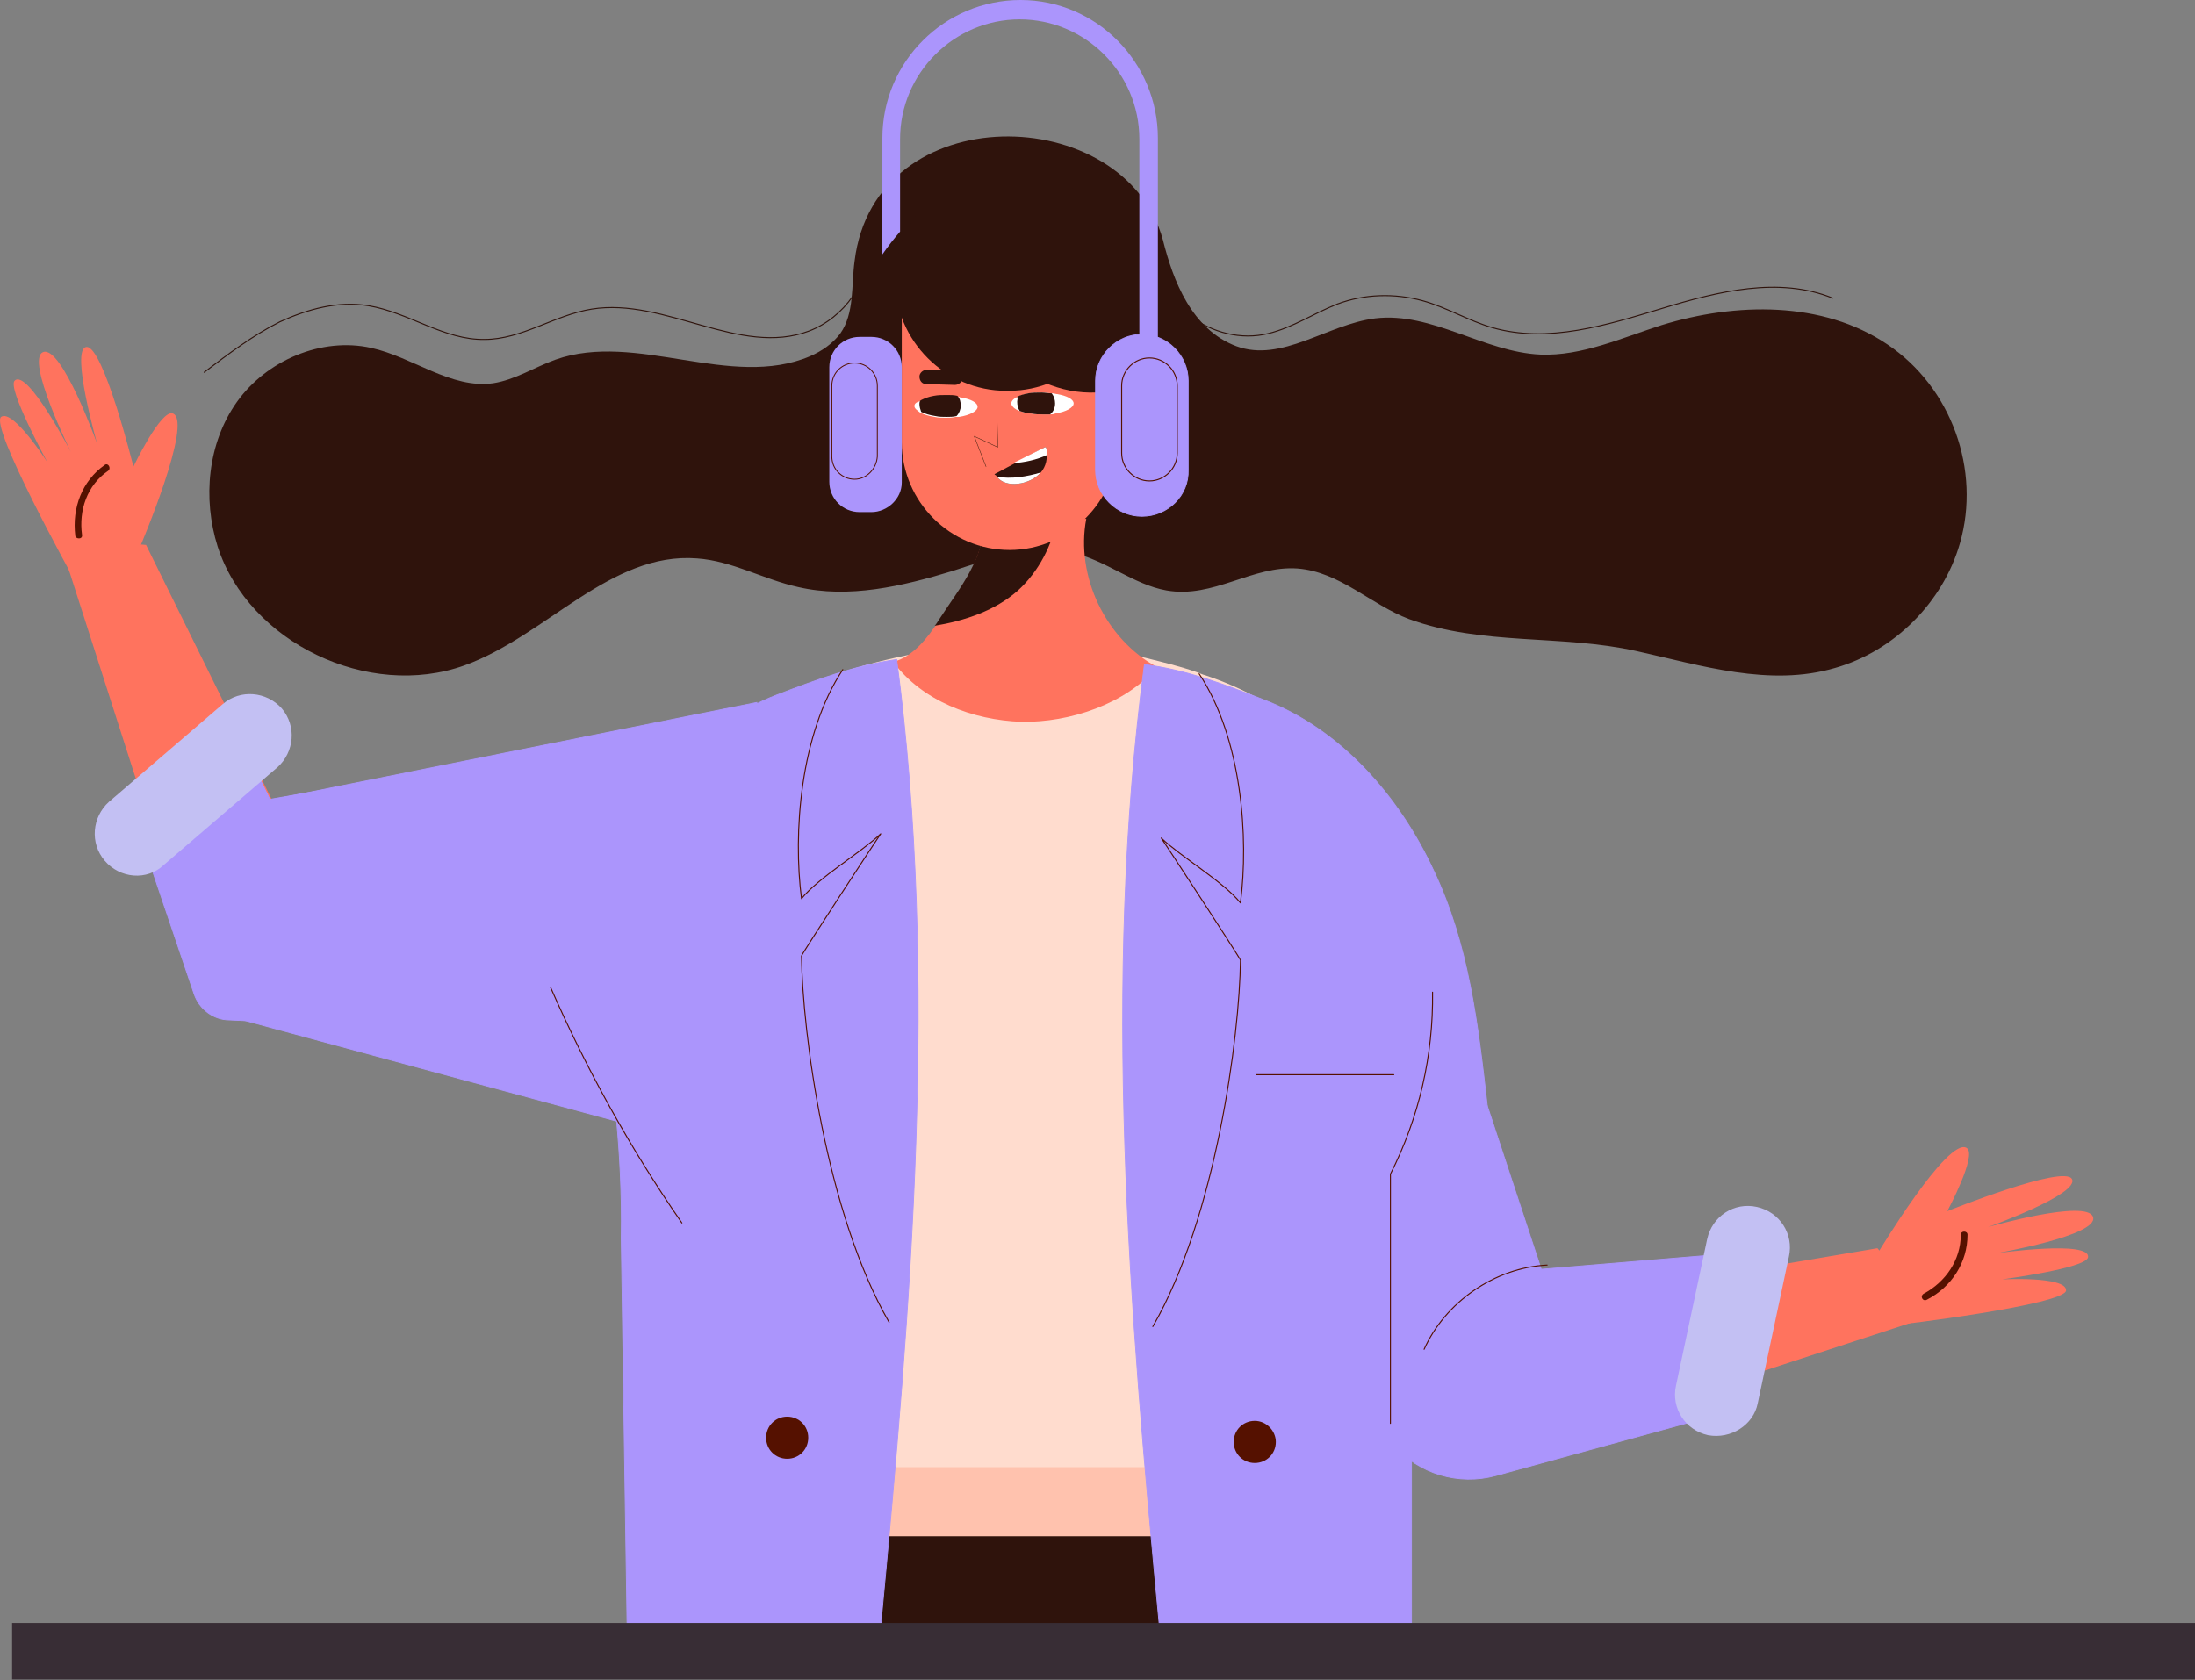 <?xml version="1.0" encoding="UTF-8"?> <svg xmlns="http://www.w3.org/2000/svg" width="1860" height="1424" viewBox="0 0 1860 1424" fill="none"><rect x="0" y="0" width="1860" height="1424" fill="#808080" stroke="none"/> <path d="M724.163 221.314C721.307 242.017 724.163 265.576 712.026 282.71C705.601 291.277 696.32 297.702 686.325 301.986C619.218 330.542 539.259 280.568 470.723 304.841C452.876 311.267 436.456 321.975 417.894 324.831C382.198 329.828 350.072 302.7 314.376 294.847C272.255 285.566 225.851 305.555 200.864 340.537C175.877 375.519 171.594 422.637 184.444 463.33C210.859 544.716 312.235 593.263 393.621 563.992C462.87 539.005 517.128 467.614 590.661 473.325C620.645 475.467 647.06 491.173 676.331 497.598C719.166 507.593 764.856 496.884 806.977 484.034C839.817 473.325 874.799 461.189 908.352 468.328C936.909 474.753 960.468 495.456 988.311 500.454C1028.29 507.593 1061.13 479.036 1099.68 481.892C1135.38 484.748 1161.79 512.59 1193.92 524.727C1256.74 547.572 1322.42 537.577 1386.67 551.856C1441.65 563.992 1499.47 582.554 1555.16 566.134C1605.13 551.856 1646.54 510.449 1660.82 460.475C1678.67 398.364 1653.68 328.401 1599.42 291.991C1544.45 254.867 1470.92 256.295 1408.09 275.571C1374.54 286.28 1340.27 301.986 1305.29 300.558C1257.46 298.416 1213.19 264.148 1165.36 269.86C1124.67 274.857 1086.12 307.697 1047.57 293.419C1009.73 279.141 994.022 237.734 985.455 203.466C953.329 85.67 741.297 81.386 724.163 221.314Z" fill="#2F130C"></path> <path d="M1197.49 1200.8L1034.72 778.167C1023.29 748.183 1038.29 713.915 1068.27 702.492C1098.25 691.07 1132.52 706.062 1143.94 736.046L1287.44 1109.42L1590.85 1058.02L1640.11 1114.42L1266.74 1236.5C1238.18 1244.35 1208.2 1228.65 1197.49 1200.8Z" fill="#FF735E"></path> <path d="M1750.77 1093.72C1750.77 1081.58 1696.51 1084.43 1696.51 1084.43C1696.51 1084.43 1767.19 1075.15 1769.33 1065.87C1772.19 1050.88 1691.52 1062.3 1691.52 1062.3C1691.52 1062.3 1778.61 1047.31 1773.62 1031.61C1768.62 1015.9 1684.38 1040.17 1684.38 1040.17C1684.38 1040.17 1762.19 1012.33 1755.77 999.479C1749.34 986.629 1650.11 1026.61 1650.11 1026.61C1650.11 1026.61 1675.81 978.776 1666.53 973.064C1650.82 963.07 1591.57 1061.59 1591.57 1061.59L1605.85 1122.99C1605.85 1123.7 1750.77 1105.85 1750.77 1093.72Z" fill="#FF735E"></path> <path d="M1632.97 1101.57C1653.68 1090.86 1667.24 1070.16 1667.24 1046.6C1667.24 1043.03 1661.53 1043.03 1661.53 1046.6C1661.53 1068.01 1648.68 1086.58 1630.12 1096.57C1626.55 1098.71 1629.41 1103.71 1632.97 1101.57Z" fill="#551100"></path> <path d="M238.701 864.55L676.331 748.182C707.743 739.615 726.305 707.489 717.738 676.79C709.171 645.378 677.045 626.816 646.346 635.383L260.119 738.187L123.762 461.902L49.514 455.477L169.452 829.568C179.447 856.697 209.431 872.403 238.701 864.55Z" fill="#FF735E"></path> <path d="M1147.51 776.024C1156.08 752.465 1160.36 728.906 1156.08 703.205C1153.23 686.071 1147.51 671.079 1138.95 656.801C1123.95 633.242 1101.82 613.966 1076.84 598.26C1059.7 587.551 1041.14 578.984 1021.87 572.559C1019.01 571.845 1016.15 570.417 1014.01 569.703C999.734 564.706 984.741 561.136 970.463 557.567C904.069 542.574 834.82 541.861 768.426 555.425C744.153 560.422 720.593 566.848 697.034 575.415C658.483 589.693 625.643 614.68 602.084 646.092C582.808 671.793 569.958 701.777 564.246 733.903C561.391 749.61 561.391 763.888 562.819 777.452C562.819 780.308 563.532 782.45 564.246 785.305C567.102 785.305 569.958 786.733 572.099 789.589C594.945 820.287 612.792 854.555 624.929 890.964C625.643 893.106 626.357 894.534 627.071 896.676C628.499 897.39 629.212 898.104 629.926 899.531C652.058 938.083 626.357 968.781 632.068 1011.62C614.934 1075.15 609.937 1114.42 609.937 1141.55C608.509 1147.26 607.795 1152.97 607.795 1159.4V1178.67C607.795 1218.65 639.207 1252.2 678.472 1255.06C677.759 1257.92 677.758 1259.34 677.758 1260.06C679.186 1275.76 684.184 1264.34 688.467 1255.77C691.323 1255.77 694.893 1255.06 697.748 1255.06H698.462C804.121 1265.06 916.92 1294.33 1021.87 1276.48C1042.57 1272.91 1063.27 1268.62 1080.41 1257.2C1118.24 1231.5 1118.24 1145.83 1110.39 1100.14C1109.68 1097.29 1109.68 1094.43 1108.96 1092.29C1098.97 1045.17 1077.55 998.765 1081.12 950.933C1083.98 888.823 1127.52 833.851 1147.51 776.024Z" fill="#FFDCCE"></path> <path d="M1227.47 850.985C1223.9 878.114 1216.05 903.815 1205.34 928.802C1186.07 975.207 1155.37 1017.33 1118.24 1051.6C1109.68 1059.45 1101.11 1066.59 1091.83 1073.01C1087.54 1076.58 1082.55 1079.44 1078.26 1082.29C1077.55 1083.01 1076.84 1083.01 1076.12 1083.72C1050.42 1100.86 1021.86 1114.42 991.88 1122.99C944.762 987.343 940.479 853.841 985.455 722.481C991.881 703.205 999.733 683.93 1008.3 665.368C1014.73 651.09 1022.58 636.811 1035.43 628.244C1042.57 623.961 1050.42 621.819 1058.99 621.819C1071.12 621.819 1083.98 625.389 1094.68 632.528C1098.25 634.67 1102.54 637.525 1105.39 641.095C1117.53 651.804 1126.81 665.368 1136.09 678.932C1169.64 728.192 1203.2 796.728 1227.47 850.985Z" fill="#FFDCCE"></path> <path d="M980.458 565.42C936.909 541.861 911.208 488.317 920.489 439.771H833.392C834.819 474.039 814.116 497.598 795.554 526.155C785.559 541.147 774.137 556.139 757.003 561.137C781.276 593.977 824.111 610.397 865.518 611.824C906.211 612.538 954.043 596.832 980.458 565.42Z" fill="#FF735E"></path> <path d="M791.984 530.439C817.685 526.156 843.386 517.589 862.662 500.455C880.51 484.035 891.219 462.617 896.216 439.058H833.391C834.819 473.326 814.116 496.885 795.554 525.442C794.126 527.583 793.412 529.011 791.984 530.439Z" fill="#2F130C"></path> <path d="M855.523 466.186C805.549 466.186 764.142 425.493 764.142 374.805V242.731C764.142 192.757 804.835 151.35 855.523 151.35C905.497 151.35 946.904 192.043 946.904 242.731V374.805C946.904 424.779 905.497 466.186 855.523 466.186Z" fill="#FF735E"></path> <path d="M999.734 341.251C999.734 360.527 984.027 376.233 964.752 376.233C945.476 376.233 929.77 360.527 929.77 341.251C929.77 321.975 945.476 306.269 964.752 306.269C984.027 306.269 999.734 321.975 999.734 341.251Z" fill="#FF735E"></path> <path d="M0.968 353.388C10.963 346.248 40.233 391.939 40.233 391.939C40.233 391.939 5.966 329.114 12.391 322.689C23.1 311.981 60.223 383.372 60.223 383.372C60.223 383.372 20.958 304.128 36.664 298.416C52.37 292.705 82.354 376.233 82.354 376.233C82.354 376.233 59.509 296.274 73.074 294.133C87.352 291.991 113.053 395.508 113.053 395.508C113.053 395.508 136.612 346.248 146.607 350.532C163.741 357.671 118.764 463.33 118.764 463.33L61.651 489.031C61.651 489.031 -9.027 361.241 0.968 353.388Z" fill="#FF735E"></path> <path d="M856.237 1379.99C856.237 1377.85 856.237 1375.71 856.237 1374.28L642.777 1355.72C642.777 1361.43 642.777 1370 642.777 1380.71H856.237V1379.99Z" fill="#2F130C"></path> <path d="M1081.12 1380C1080.41 1347.16 1079.69 1322.88 1078.98 1310.03L866.232 1337.88C866.232 1346.44 866.232 1360.72 867.66 1379.28H1081.12V1380Z" fill="#2F130C"></path> <path d="M1078.26 1244.35H642.063V1380.71H1078.26V1244.35Z" fill="#2F130C"></path> <path d="M644.919 1291.47H1078.98" stroke="#DC7C24" stroke-width="2.117" stroke-miterlimit="10"></path> <path d="M69.504 453.335C66.648 432.631 73.788 411.214 91.635 399.077C94.491 396.936 91.635 391.938 88.78 394.08C69.504 407.644 60.937 430.49 63.793 454.049C63.793 456.904 70.218 457.618 69.504 453.335Z" fill="#551100"></path> <path d="M1084.69 1302.18H643.491C627.071 1302.18 614.22 1288.62 614.22 1272.91C614.22 1256.49 627.785 1243.64 643.491 1243.64H1084.69C1101.11 1243.64 1113.96 1257.2 1113.96 1272.91C1113.96 1288.62 1101.11 1302.18 1084.69 1302.18Z" fill="#FFC2AE"></path> <path d="M1196.06 1380V1045.88C1218.19 1005.9 1238.18 977.348 1260.31 937.369C1252.46 868.119 1244.61 800.298 1214.62 737.473C1185.35 674.649 1136.09 618.25 1071.13 593.263C1038.29 580.412 1004.73 567.562 969.75 563.278C934.054 833.852 956.899 1108.71 982.6 1380H1196.06Z" fill="#AB95FC" stroke="#AB95FC" stroke-width="0.706" stroke-miterlimit="10"></path> <path d="M1260.31 937.369L1306 1075.87L1494.48 1060.16L1454.5 1199.38L1267.45 1250.78C1236.04 1259.34 1202.49 1249.35 1181.07 1225.08L1151.08 1190.81V958.787L1260.31 937.369Z" fill="#AB95FC" stroke="#AB95FC" stroke-width="0.706" stroke-miterlimit="10"></path> <path d="M1213.91 840.99C1214.62 894.534 1202.49 947.363 1178.21 995.196V1206.51" stroke="#551100" stroke-width="0.867" stroke-miterlimit="10" stroke-linecap="round" stroke-linejoin="round"></path> <path d="M1016.15 571.131C1052.56 626.103 1058.27 710.344 1051.14 765.316C1036.86 747.468 1000.45 726.05 984.028 710.344C986.169 713.2 1051.14 812.434 1051.14 813.862C1050.42 878.114 1030.43 1031.61 976.889 1124.41" stroke="#551100" stroke-width="0.867" stroke-miterlimit="10" stroke-linecap="round" stroke-linejoin="round"></path> <path d="M1064.7 910.953H1181.07" stroke="#551100" stroke-width="0.867" stroke-miterlimit="10" stroke-linecap="round" stroke-linejoin="round"></path> <path d="M1081.12 1222.22C1081.12 1232.22 1073.27 1240.07 1063.27 1240.07C1053.28 1240.07 1045.42 1232.22 1045.42 1222.22C1045.42 1212.23 1053.28 1204.37 1063.27 1204.37C1073.27 1204.37 1081.12 1212.94 1081.12 1222.22Z" fill="#551100"></path> <path d="M517.842 908.813C517.128 907.385 527.837 970.923 526.409 1049.45L531.406 1380H746.294C746.294 1379.28 746.294 1379.28 746.294 1378.57C771.995 1105.85 795.554 830.282 759.858 558.995C724.877 563.993 692.037 576.129 658.483 588.98C593.517 613.967 544.257 670.366 514.986 733.19C485.002 796.728 524.981 839.563 517.842 908.813Z" fill="#AB95FC" stroke="#AB95FC" stroke-width="0.706" stroke-miterlimit="10"></path> <path d="M714.168 567.562C677.759 622.534 672.047 706.775 679.186 761.747C693.465 743.899 729.874 722.481 746.294 706.775C744.152 709.631 679.186 808.865 679.186 810.293C679.9 874.545 699.89 1028.04 753.433 1120.85" stroke="#551100" stroke-width="0.867" stroke-miterlimit="10" stroke-linecap="round" stroke-linejoin="round"></path> <path d="M649.202 1218.65C649.202 1228.65 657.055 1236.5 667.05 1236.5C677.045 1236.5 684.898 1228.65 684.898 1218.65C684.898 1208.66 677.045 1200.8 667.05 1200.8C657.055 1200.8 649.202 1208.66 649.202 1218.65Z" fill="#551100"></path> <path d="M1311 1072.3C1266.74 1074.44 1224.62 1103.71 1206.77 1143.69" stroke="#551100" stroke-width="0.867" stroke-miterlimit="10" stroke-linecap="round" stroke-linejoin="round"></path> <path d="M641.349 595.404L228.707 678.218L187.3 859.552L537.831 954.503C538.545 954.503 662.766 713.2 641.349 595.404Z" fill="#AB95FC" stroke="#AB95FC" stroke-width="0.706" stroke-miterlimit="10"></path> <path d="M118.764 707.489L164.454 842.418C168.738 855.269 180.875 864.55 194.439 864.55L437.884 875.972C437.884 875.972 487.143 631.1 482.86 633.242C477.863 634.67 228.707 677.504 228.707 677.504L200.864 621.105L118.764 707.489Z" fill="#AB95FC" stroke="#AB95FC" stroke-width="0.706" stroke-miterlimit="10"></path> <path d="M88.78 729.619C75.929 714.627 78.071 692.496 92.349 679.645L188.728 596.831C203.72 583.981 225.851 586.123 238.701 600.401C251.552 615.393 249.41 637.525 235.132 650.375L138.754 733.189C124.475 746.753 101.63 744.612 88.78 729.619Z" fill="#C3C0F3"></path> <path d="M466.44 836.707C497.139 906.671 534.262 973.779 577.811 1036.6" stroke="#551100" stroke-width="0.867" stroke-miterlimit="10" stroke-linecap="round" stroke-linejoin="round"></path> <path d="M854.809 331.256H852.667C801.266 331.256 758.431 289.135 758.431 237.02C758.431 185.618 800.552 142.783 852.667 142.783H854.809C906.211 142.783 949.046 184.904 949.046 237.02C949.046 288.421 906.925 331.256 854.809 331.256Z" fill="#2F130C"></path> <path d="M827.68 212.746C821.255 242.017 829.108 274.857 849.098 297.702C868.373 320.547 899.072 334.112 929.056 332.684C946.19 331.97 964.038 326.972 980.458 333.398C989.739 336.967 996.878 343.392 1003.3 351.245C1014.73 363.382 1024.01 377.66 1031.15 393.366C1039.71 321.975 1002.59 247.014 936.909 217.744C910.494 205.607 878.368 200.61 852.667 213.46" fill="#2F130C"></path> <path d="M978.317 206.321C978.317 229.88 989.739 252.725 1008.3 267.718C1026.86 281.996 1051.85 288.421 1074.69 282.71C1095.4 277.712 1113.25 265.576 1133.24 257.723C1156.08 249.156 1181.78 248.442 1205.34 254.867C1226.04 260.578 1244.61 272.001 1264.6 277.712C1311.71 291.277 1361.69 275.571 1408.81 261.292C1455.92 247.014 1507.33 234.164 1553.02 252.725" stroke="#2F130C" stroke-width="0.867" stroke-miterlimit="10" stroke-linecap="round" stroke-linejoin="round"></path> <path d="M737.014 206.321C737.014 238.447 715.596 269.146 685.612 280.568C627.071 302.699 563.532 252.012 501.422 262.006C470.01 267.004 442.167 287.707 410.755 287.707C376.487 288.421 346.503 264.862 312.235 259.151C286.534 254.867 260.833 262.006 237.274 272.715C214.429 284.138 193.725 299.844 173.022 315.55" stroke="#2F130C" stroke-width="0.867" stroke-miterlimit="10" stroke-linecap="round" stroke-linejoin="round"></path> <path d="M856.951 341.964C856.951 344.106 859.807 346.961 864.09 348.389C866.946 349.103 869.801 350.531 874.085 350.531C876.94 351.245 880.51 351.245 883.365 351.245C885.507 351.245 887.649 351.245 889.791 351.245C891.219 351.245 892.646 351.245 894.074 350.531C903.355 349.103 909.78 345.534 909.78 341.964C909.78 338.394 904.069 335.539 896.216 334.111C894.788 334.111 893.36 333.397 891.933 333.397C889.077 333.397 886.221 332.683 883.365 332.683C879.082 332.683 875.513 332.683 871.943 333.397C868.373 334.111 865.518 334.825 862.662 336.253C859.093 337.681 856.951 339.822 856.951 341.964Z" fill="white"></path> <path d="M861.948 340.536C861.948 343.392 862.662 346.248 864.09 348.389C866.946 349.103 869.801 350.531 874.085 350.531C876.94 351.245 880.51 351.245 883.365 351.245C885.507 351.245 887.649 351.245 889.791 351.245C892.646 349.103 894.074 345.534 894.074 341.964C894.074 339.108 893.36 336.253 891.219 333.397C888.363 333.397 885.507 332.683 882.652 332.683C878.368 332.683 874.799 332.683 871.229 333.397C867.66 334.111 864.804 334.825 861.948 336.253C862.662 337.681 861.948 339.108 861.948 340.536Z" fill="#2F130C"></path> <path d="M872.657 323.403L896.93 324.831C900.5 324.831 903.356 321.975 903.356 319.119C903.356 315.55 900.5 312.694 897.644 312.694L873.371 311.98C869.802 311.98 866.946 314.836 866.946 317.691C866.946 320.547 869.087 323.403 872.657 323.403Z" fill="#2F130C"></path> <path d="M774.851 344.107C774.851 346.249 776.993 347.677 779.848 349.818C782.704 351.246 786.987 352.674 791.985 353.388C794.84 354.102 798.41 354.102 801.265 354.102C804.121 354.102 806.977 354.102 809.832 353.388C810.546 353.388 811.26 353.388 812.688 353.388C821.969 351.96 828.394 348.391 828.394 344.821C828.394 341.251 822.683 338.396 814.83 336.968C813.402 336.968 811.974 336.254 811.26 336.254C808.405 335.54 805.549 335.54 802.693 335.54C798.41 335.54 794.84 335.54 791.271 336.254C786.987 336.968 783.418 338.396 780.562 339.824C776.993 340.537 774.851 341.965 774.851 344.107Z" fill="white"></path> <path d="M779.134 342.679C779.134 344.821 779.848 346.963 780.562 349.104C783.418 350.532 787.701 351.96 792.699 352.674C795.554 353.388 799.124 353.388 801.98 353.388C804.835 353.388 807.691 353.388 810.547 352.674C812.688 350.532 814.116 346.963 814.116 344.107C814.116 340.537 813.402 337.682 811.26 335.54C808.405 334.826 805.549 334.826 802.693 334.826C798.41 334.826 794.84 334.826 791.271 335.54C786.987 336.254 783.418 337.682 780.562 339.11C779.134 339.823 779.134 341.251 779.134 342.679Z" fill="#2F130C"></path> <path d="M784.845 325.545L809.119 326.259C812.688 326.259 815.544 323.403 815.544 320.547C815.544 316.978 812.688 314.122 809.832 314.122L785.559 313.408C781.99 313.408 779.134 316.264 779.134 319.119C779.134 322.689 781.276 325.545 784.845 325.545Z" fill="#2F130C"></path> <path d="M844.815 351.96L845.528 379.089L825.539 369.808L835.534 395.509" stroke="#4E2615" stroke-width="0.405" stroke-miterlimit="10" stroke-linecap="round" stroke-linejoin="round"></path> <path d="M881.938 400.506C872.657 411.214 851.954 414.07 844.814 404.075C844.1 403.361 844.1 402.647 843.386 402.647L842.673 401.933L885.508 379.088H886.221C888.363 388.369 886.221 395.508 881.938 400.506Z" fill="#2F130C"></path> <path d="M887.649 385.513C887.649 383.372 886.935 381.23 886.221 379.088H885.508L858.379 392.653C868.373 391.939 878.368 389.797 887.649 385.513Z" fill="white"></path> <path d="M881.938 400.505C872.657 411.214 851.954 414.07 844.815 404.075C856.951 406.216 869.802 404.075 881.938 400.505Z" fill="white"></path> <path d="M1447.36 1216.51C1428.08 1212.23 1415.95 1193.66 1420.23 1174.39L1446.64 1050.17C1450.93 1030.89 1469.49 1018.76 1488.77 1023.04C1508.04 1027.32 1520.18 1045.88 1515.89 1065.16L1489.48 1189.38C1485.91 1207.94 1466.63 1220.08 1447.36 1216.51Z" fill="#C3C0F3"></path> <path d="M1860 1375.71H10.249V1423.55H1860V1375.71Z" fill="#382D35"></path> <path d="M967.608 437.63C946.19 437.63 928.342 419.783 928.342 398.365V322.69C928.342 301.273 946.19 283.425 967.608 283.425C989.025 283.425 1006.87 301.273 1006.87 322.69V398.365C1007.59 419.783 989.739 437.63 967.608 437.63Z" fill="#AB95FC" stroke="#AB95FC" stroke-width="0.706" stroke-miterlimit="10"></path> <path d="M738.441 434.06H728.446C714.168 434.06 702.745 422.638 702.745 408.359V311.267C702.745 296.989 714.168 285.566 728.446 285.566H738.441C752.719 285.566 764.142 296.989 764.142 311.267V409.073C764.142 422.638 752.006 434.06 738.441 434.06Z" fill="#AB95FC"></path> <path d="M864.804 0C800.552 0 747.722 52.116 747.722 117.082V215.602C752.72 208.463 757.717 202.038 762.714 196.326V117.796C762.714 62.111 808.405 16.42 864.09 16.42C919.776 16.42 965.466 62.111 965.466 117.796V309.125C965.466 313.408 964.752 317.692 964.752 321.975C968.322 329.828 971.891 338.395 974.747 346.962C979.03 334.826 981.172 322.689 981.172 309.125V117.082C981.172 52.83 929.056 0 864.804 0Z" fill="#AB95FC"></path> <path d="M974.033 407.645C961.182 407.645 950.474 396.936 950.474 384.085V326.972C950.474 314.122 961.182 303.413 974.033 303.413C986.883 303.413 997.592 314.122 997.592 326.972V384.085C997.592 396.936 986.883 407.645 974.033 407.645Z" stroke="#551100" stroke-width="0.867" stroke-miterlimit="10" stroke-linecap="round" stroke-linejoin="round"></path> <path d="M724.163 406.216C713.454 406.216 704.887 397.649 704.887 386.941V326.972C704.887 316.263 713.454 307.696 724.163 307.696C734.872 307.696 743.439 316.263 743.439 326.972V386.941C742.725 397.649 734.158 406.216 724.163 406.216Z" stroke="#551100" stroke-width="0.761" stroke-miterlimit="10" stroke-linecap="round" stroke-linejoin="round"></path> </svg> 